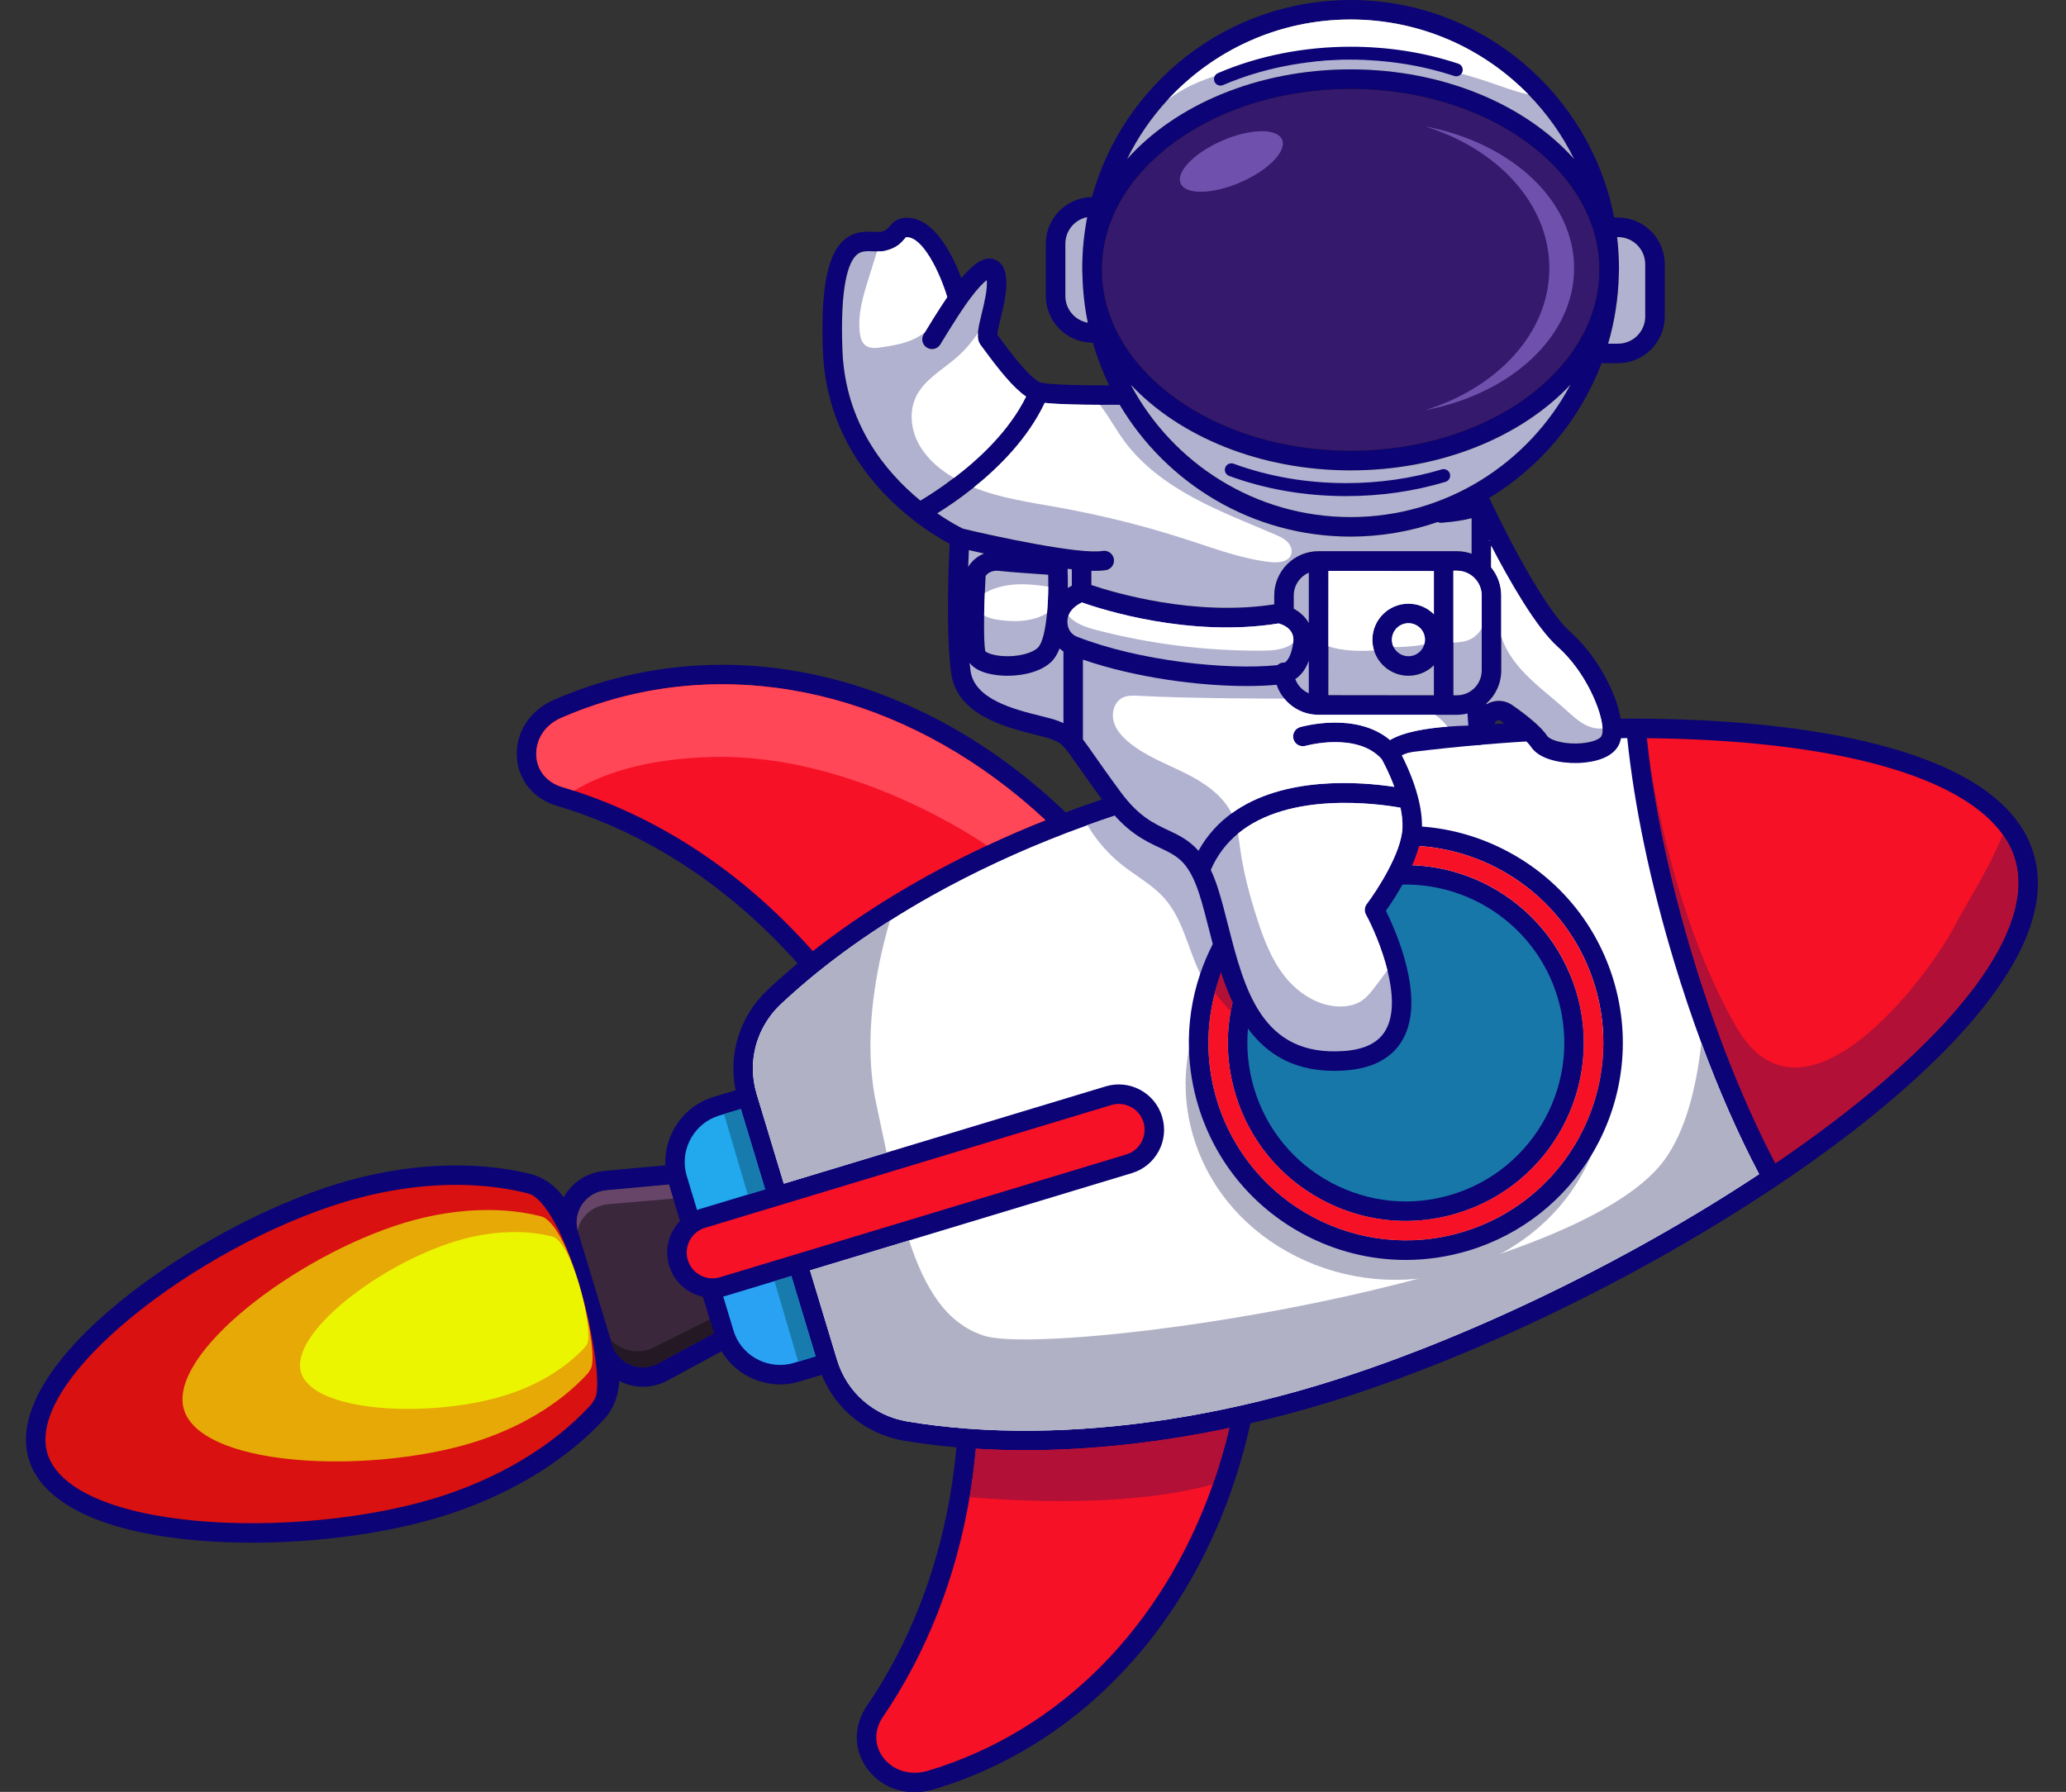 <?xml version="1.0" encoding="UTF-8"?><svg xmlns="http://www.w3.org/2000/svg" xmlns:xlink="http://www.w3.org/1999/xlink" height="165.7" preserveAspectRatio="xMidYMid meet" version="1.0" viewBox="-2.4 0.0 191.0 165.7" width="191.0" zoomAndPan="magnify"><rect x="-2.4" y="0.0" width="191.0" height="165.7" fill="#333333" stroke="none"/><g><g><path d="M185.597,78.906c-2.996-9.907-21.65-12.004-32.506-12.374 c-16.274-0.556-35.553,1.872-50.306,6.331c-2.269,0.688-4.495,1.442-6.671,2.263 C83.72,63.212,67.677,58.729,53.092,63.14c-1.457,0.439-2.906,0.974-4.309,1.584 c-2.203,0.965-3.537,3.041-3.398,5.291c0.132,2.139,1.55,3.864,3.699,4.501 c8.299,2.464,15.973,7.5,22.256,14.573c-0.962,0.799-1.884,1.611-2.764,2.437 c-2.572,2.416-3.666,5.907-2.966,9.291l-2.049,0.619c-2.773,0.838-4.582,3.501-4.45,6.322 l-5.652,0.52c-1.439,0.132-2.728,0.895-3.534,2.091c-0.078,0.114-0.144,0.234-0.21,0.355 c-0.781-1.088-1.872-1.872-3.104-2.172c-5.273-1.289-11.55-0.977-17.677,0.874 C15.82,113.392-2.401,126.132,0.262,134.936c1.22,4.038,6.656,6.698,15.306,7.488 c1.716,0.156,3.504,0.234,5.318,0.234c6.007,0,12.311-0.838,17.377-2.371 c6.13-1.854,11.526-5.072,15.201-9.065c0.859-0.935,1.334-2.19,1.379-3.525 c0.123,0.063,0.243,0.123,0.373,0.177c0.589,0.243,1.208,0.364,1.827,0.364 c0.784,0,1.566-0.195,2.278-0.58l4.985-2.698c1.139,1.905,3.227,3.062,5.418,3.062 c0.595,0,1.199-0.087,1.794-0.267l2.052-0.619c1.289,3.2,4.129,5.502,7.608,6.091 c1.568,0.261,3.191,0.463,4.841,0.607c-0.793,8.867-3.642,17.118-8.275,23.909 c-1.256,1.842-1.244,4.068,0.03,5.814c1.028,1.403,2.638,2.178,4.378,2.178 c0.574,0,1.163-0.084,1.749-0.258l0.12-0.036c14.591-4.411,25.463-17.034,29.18-33.825 c2.266-0.52,4.549-1.124,6.803-1.806c14.754-4.459,32.145-13.119,45.39-22.596 C174.224,100.892,188.59,88.809,185.597,78.906z" fill="#0C0376"/></g><g><path d="M52.617,129.296c-0.132,0.258-0.288,0.499-0.481,0.706 c-3.459,3.759-8.57,6.8-14.393,8.561c-6.391,1.932-14.826,2.722-22.013,2.067 c-7.755-0.712-12.764-2.975-13.744-6.217c-2.094-6.929,13.957-19.177,27.47-23.263 c3.474-1.049,6.989-1.581,10.312-1.581c2.251,0,4.411,0.243,6.412,0.733 c0.279,0.066,0.565,0.149,0.805,0.325C50.619,113.286,53.615,127.325,52.617,129.296z" fill="#D91111"/></g><g><path d="M53.612,64.864c-1.388,0.421-2.77,0.928-4.108,1.511 c-1.821,0.796-2.392,2.344-2.32,3.528c0.087,1.385,0.989,2.464,2.413,2.885 c8.648,2.566,16.628,7.806,23.146,15.168c6.013-4.73,13.374-8.867,21.514-12.112 C82.428,64.822,67.329,60.718,53.612,64.864z" fill="#0C0376"/></g><g><path d="M103.311,103.782c-0.183-0.613-0.595-1.115-1.157-1.415 c-0.355-0.189-0.736-0.285-1.127-0.285c-0.231,0-0.466,0.036-0.691,0.105l-30.619,9.255 l-6.935,2.097c-0.613,0.186-1.115,0.598-1.415,1.16c-0.189,0.352-0.282,0.736-0.282,1.124 c0,0.231,0.033,0.466,0.102,0.694c0.382,1.259,1.716,1.974,2.975,1.593l6.938-2.097l30.616-9.255 c0.61-0.186,1.115-0.595,1.415-1.157C103.431,105.038,103.494,104.392,103.311,103.782z" fill="#0C0376"/></g><g><path d="M66.091,102.553l-2.007,0.607c-2.215,0.67-3.57,2.963-3.089,5.222 c0.027,0.117,0.06,0.24,0.096,0.364l0.95,3.146c0.075-0.027,0.144-0.054,0.219-0.078l6.076-1.836 L66.091,102.553z" fill="#0C0376"/></g><g><path d="M62.584,119.915c-0.376-0.081-0.742-0.21-1.091-0.397 c-0.986-0.529-1.71-1.409-2.031-2.482c-0.325-1.07-0.213-2.203,0.316-3.191 c0.186-0.349,0.421-0.661,0.688-0.937l-1.019-3.371l-5.823,0.535 c-0.898,0.084-1.701,0.559-2.206,1.307c-0.502,0.745-0.643,1.671-0.382,2.533l0.057,0.183 l0.424,1.4l2.184,7.227v0.003l0.424,1.397c0,0.003,0,0.003,0,0.003l0.054,0.186 c0.261,0.862,0.889,1.553,1.722,1.896c0.835,0.343,1.767,0.294,2.56-0.135l5.141-2.782 L62.584,119.915z" fill="#0C0376"/></g><g><path d="M70.76,117.998l-6.076,1.839c-0.075,0.021-0.147,0.039-0.222,0.057 l0.949,3.146c0.036,0.12,0.078,0.24,0.123,0.355c0.847,2.148,3.248,3.305,5.463,2.635 l2.007-0.607L70.76,117.998z" fill="#0C0376"/></g><g><path d="M92.361,134.107c-1.544,0-3.059-0.048-4.543-0.138 c-0.82,9.183-3.777,17.737-8.588,24.789c-0.823,1.211-0.826,2.608-0.003,3.735 c0.91,1.244,2.542,1.74,4.153,1.259l0.117-0.036c13.72-4.15,24.017-15.934,27.755-31.664 C104.813,133.41,98.395,134.107,92.361,134.107z" fill="#0C0376"/></g><g><path d="M152.376,88.948c-2.196-7.269-3.69-14.399-4.339-20.691 c-14.928,0.039-31.634,2.374-44.732,6.334c-2.395,0.724-4.745,1.529-7.037,2.404 c-0.015,0.009-0.033,0.015-0.054,0.021c-4.393,1.68-8.567,3.627-12.428,5.784 c-3.861,2.16-7.413,4.537-10.562,7.076c-0.003,0-0.003,0-0.003,0c-1.196,0.968-2.335,1.953-3.413,2.966 c-1.692,1.59-2.605,3.744-2.605,5.965c0,0.784,0.114,1.581,0.352,2.362l2.506,8.287l29.753-8.993 c1.07-0.325,2.206-0.213,3.191,0.316c0.986,0.529,1.707,1.409,2.031,2.482 c0.325,1.07,0.213,2.206-0.315,3.191c-0.529,0.986-1.409,1.707-2.482,2.031l-29.753,8.996 l2.506,8.287c0.901,2.981,3.386,5.159,6.487,5.682c1.797,0.3,3.678,0.526,5.586,0.664 c7.767,0.58,16.475-0.156,25.183-2.124c2.404-0.538,4.838-1.178,7.233-1.902 c13.095-3.96,28.299-11.271,40.748-19.51C157.28,102.98,154.573,96.216,152.376,88.948z" fill="#0C0376"/></g><g><path d="M183.869,79.426c-1.947-6.448-13.188-10.493-30.838-11.094 c-1.049-0.036-2.109-0.057-3.182-0.069c0.649,6.133,2.109,13.077,4.252,20.165 c2.142,7.085,4.775,13.678,7.632,19.137c0.886-0.601,1.758-1.208,2.608-1.818 C178.704,95.468,185.819,85.877,183.869,79.426z" fill="#0C0376"/></g><g><path d="M111.253,132.051c-0.427,1.791-0.938,3.534-1.529,5.216 c-4.6,13.101-14.068,22.77-26.226,26.448l-0.117,0.036c-1.611,0.481-3.242-0.015-4.153-1.259 c-0.823-1.127-0.82-2.524,0.003-3.735c4.017-5.889,6.743-12.827,8.008-20.306 c0.249-1.475,0.445-2.969,0.58-4.483c1.484,0.09,2.999,0.138,4.543,0.138 C98.395,134.107,104.813,133.41,111.253,132.051z" fill="#F71126"/></g><g><path d="M160.228,108.575c-12.449,8.239-27.653,15.55-40.748,19.51 c-2.395,0.724-4.829,1.364-7.233,1.902c-8.708,1.968-17.416,2.704-25.183,2.124 c-1.908-0.138-3.789-0.364-5.586-0.664c-3.101-0.523-5.586-2.701-6.487-5.682l-2.506-8.287 l9.159-2.77l20.595-6.226c1.073-0.325,1.953-1.046,2.482-2.031 c0.529-0.986,0.64-2.121,0.315-3.191c-0.325-1.073-1.046-1.953-2.031-2.482 c-0.986-0.529-2.121-0.64-3.191-0.316l-20.246,6.118l-9.507,2.876l-2.506-8.287 c-0.237-0.781-0.352-1.578-0.352-2.362c0-2.221,0.913-4.375,2.605-5.965 c1.079-1.013,2.218-1.998,3.413-2.966c0,0,0,0,0.003,0c2.055-1.656,4.282-3.245,6.653-4.745 c1.262-0.802,2.566-1.581,3.909-2.332c3.861-2.157,8.035-4.105,12.428-5.784 c0.021-0.006,0.039-0.012,0.054-0.021c0.619-0.234,1.238-0.466,1.866-0.691 c1.695-0.61,3.422-1.184,5.171-1.713c6.247-1.89,13.317-3.41,20.625-4.483 c8.008-1.181,16.301-1.83,24.107-1.851c0.649,6.292,2.142,13.422,4.339,20.691 c0.778,2.572,1.62,5.078,2.512,7.491C156.517,100.853,158.322,104.957,160.228,108.575z" fill="#FFF"/></g><g><path d="M70.76,117.998l-6.076,1.839c-0.075,0.021-0.147,0.039-0.222,0.057 l0.949,3.146c0.036,0.12,0.078,0.24,0.123,0.355c0.847,2.148,3.248,3.305,5.463,2.635 l2.007-0.607L70.76,117.998z" fill="#2AA2F3"/></g><g><path d="M103.311,103.782c-0.183-0.613-0.595-1.115-1.157-1.415 c-0.355-0.189-0.736-0.285-1.127-0.285c-0.231,0-0.466,0.036-0.691,0.105l-30.619,9.255 l-6.935,2.097c-0.613,0.186-1.115,0.598-1.415,1.16c-0.189,0.352-0.282,0.736-0.282,1.124 c0,0.231,0.033,0.466,0.102,0.694c0.382,1.259,1.716,1.974,2.975,1.593l6.938-2.097l30.616-9.255 c0.61-0.186,1.115-0.595,1.415-1.157C103.431,105.038,103.494,104.392,103.311,103.782z" fill="#F71126"/></g><g><path d="M66.091,102.553l-2.007,0.607c-2.215,0.67-3.57,2.963-3.089,5.222 c0.027,0.117,0.06,0.24,0.096,0.364l0.95,3.146c0.075-0.027,0.144-0.054,0.219-0.078l6.076-1.836 L66.091,102.553z" fill="#21A8ED"/></g><g><path d="M73.002 125.423L71.388 125.913 69.201 118.47 70.76 117.998z" fill="#187BAD"/></g><g><path d="M68.332 109.978L66.728 110.462 64.537 103.022 66.088 102.553z" fill="#187BAD"/></g><g><path d="M62.584,119.915c-0.376-0.081-0.742-0.21-1.091-0.397 c-0.986-0.529-1.71-1.409-2.031-2.482c-0.325-1.07-0.213-2.203,0.316-3.191 c0.186-0.349,0.421-0.661,0.688-0.937l-1.019-3.371l-5.823,0.535 c-0.898,0.084-1.701,0.559-2.206,1.307c-0.502,0.745-0.643,1.671-0.382,2.533l0.057,0.183 l0.424,1.4l2.184,7.227v0.003l0.424,1.397c0,0.003,0,0.003,0,0.003l0.054,0.186 c0.261,0.862,0.889,1.553,1.722,1.896c0.835,0.343,1.767,0.294,2.56-0.135l5.141-2.782 L62.584,119.915z" fill="#3A273B"/></g><g><path d="M59.447,109.536l0.394,1.304l-5.97,0.508 c-0.968,0.084-1.83,0.559-2.374,1.307c-0.252,0.346-0.418,0.727-0.493,1.127 c-0.213-0.823-0.063-1.695,0.415-2.404c0.505-0.748,1.307-1.223,2.206-1.307L59.447,109.536z" fill="#674569"/></g><g><path d="M63.603,123.289l-5.141,2.782c-0.793,0.43-1.725,0.478-2.56,0.135 c-0.832-0.343-1.46-1.034-1.722-1.896l-0.054-0.186c0,0,0,0,0-0.003l-0.069-0.228 c0.328,0.364,0.751,0.652,1.238,0.838c0.901,0.343,1.905,0.294,2.761-0.135l5.159-2.587 L63.603,123.289z" fill="#231824"/></g><g><path d="M94.257,75.844c-1.848,0.736-3.657,1.52-5.418,2.347 c-5.998,2.809-11.451,6.112-16.097,9.766c-6.244-7.055-13.834-12.16-22.067-14.832 c-0.358-0.117-0.718-0.228-1.079-0.337c-1.424-0.421-2.326-1.499-2.413-2.885 c-0.072-1.184,0.499-2.731,2.32-3.528c1.337-0.583,2.719-1.091,4.108-1.511 C67.329,60.718,82.428,64.822,94.257,75.844z" fill="#F71126"/></g><g><path d="M164.341,105.747c-0.85,0.61-1.722,1.217-2.608,1.818 c-2.858-5.46-5.49-12.052-7.632-19.137c-1.944-6.427-3.323-12.737-4.047-18.431 c-0.015-0.105-0.021-0.162-0.021-0.162c-0.069-0.529-0.129-1.055-0.183-1.572 c1.073,0.012,2.133,0.033,3.182,0.069c15.517,0.529,26.079,3.717,29.729,8.861 c0.502,0.709,0.874,1.451,1.109,2.233C185.819,85.877,178.704,95.468,164.341,105.747z" fill="#F71126"/></g><g><path d="M127.257,76.555c-0.087,2.334-2.413,5.874-3.301,7.041 c-0.215,0.282-0.245,0.665-0.075,0.977c1.064,1.957,3.472,7.68,1.859,10.622 c-0.661,1.206-1.943,1.859-3.918,1.997c-7.588,0.528-9.167-5.674-10.697-11.672 c-0.308-1.206-0.599-2.345-0.935-3.395c-0.202-0.631-0.418-1.182-0.654-1.677 c3.352-7.785,14.9-6.227,17.538-5.758C127.204,75.317,127.279,75.952,127.257,76.555z"/></g><g><path d="M52.233,126.551c-0.098,0.192-0.214,0.371-0.357,0.525 c-2.57,2.793-6.368,5.053-10.696,6.362c-4.749,1.436-11.017,2.023-16.358,1.536 c-5.763-0.529-9.485-2.211-10.213-4.62c-1.556-5.149,10.372-14.25,20.413-17.287 c2.581-0.779,5.194-1.175,7.663-1.175c1.672,0,3.278,0.181,4.765,0.545 c0.208,0.049,0.42,0.111,0.598,0.241C50.748,114.654,52.975,125.086,52.233,126.551z" fill="#E6A906"/></g><g><path d="M51.897,124.243c-0.069,0.135-0.151,0.261-0.251,0.369 c-1.808,1.965-4.479,3.554-7.523,4.475c-3.341,1.01-7.749,1.423-11.506,1.081 c-4.054-0.372-6.672-1.555-7.184-3.25c-1.095-3.622,7.296-10.024,14.359-12.16 c1.816-0.548,3.653-0.826,5.39-0.826c1.176,0,2.306,0.127,3.352,0.383 c0.146,0.035,0.295,0.078,0.421,0.17C50.852,115.875,52.418,123.213,51.897,124.243z" fill="#ECF500"/></g><g><path d="M79.567,106.58l-9.507,2.876l-2.506-8.287 c-0.237-0.781-0.352-1.578-0.352-2.362c0-2.221,0.913-4.375,2.605-5.965 c1.079-1.013,2.218-1.998,3.413-2.966c0,0,0,0,0.003,0c2.055-1.656,4.282-3.245,6.653-4.745 c-1.346,4.597-2.533,10.995-1.265,16.95C78.942,103.635,79.255,105.137,79.567,106.58z" fill="#B1B1C6"/></g><g><path d="M160.228,108.575c-12.449,8.239-27.653,15.55-40.748,19.51 c-2.395,0.724-4.829,1.364-7.233,1.902c-8.708,1.968-17.416,2.704-25.183,2.124 c-1.908-0.138-3.789-0.364-5.586-0.664c-3.101-0.523-5.586-2.701-6.487-5.682l-2.506-8.287 l9.159-2.77c1.487,4.519,3.468,7.698,6.932,8.81c6.154,1.971,54.516-4.63,62.929-16.295 c1.86-2.581,2.897-6.4,3.383-10.784C156.517,100.853,158.322,104.957,160.228,108.575z" fill="#B1B1C6"/></g><g><path d="M164.341,105.747c-0.85,0.61-1.722,1.217-2.608,1.818 c-2.858-5.46-5.49-12.052-7.632-19.137c-1.944-6.427-3.323-12.737-4.047-18.431 c0.228,1.617,2.227,14.844,8.062,24.961c6.226,10.79,17.728-4.624,20.132-9.225 c1.169-2.233,3.083-5.09,4.513-8.54c0.502,0.709,0.874,1.451,1.109,2.233 C185.819,85.877,178.704,95.468,164.341,105.747z" fill="#B21036"/></g><g><path d="M123.993,87.412c-0.063,1.562,0.249,3.116,0.264,4.678 c0.018,1.562-0.322,3.233-1.439,4.327c-1.556,1.517-4.09,1.424-6.154,0.739 c-3.57-1.19-6.608-3.894-8.2-7.302c-1.061-2.269-1.541-4.874-3.191-6.758 c-1.106-1.268-2.635-2.073-3.951-3.122c-1.277-1.013-2.362-2.266-3.188-3.672 c1.695-0.61,3.422-1.184,5.171-1.713c6.247-1.89,13.317-3.41,20.625-4.483 c1.334,1.578,1.71,3.912,1.719,6.043c0.009,1.995-0.204,3.993-0.631,5.943 C124.63,83.861,124.062,85.603,123.993,87.412z" fill="#B1B1D0"/></g><g><path d="M132.256,117.571c-4.967,1.397-10.216,0.908-14.789-1.371 c-4.572-2.275-7.914-6.074-9.416-10.695c-1.502-4.618-0.98-9.506,1.47-13.76 c2.45-4.251,6.532-7.364,11.495-8.761c1.868-0.523,3.752-0.775,5.608-0.775 c8.336,0,16.063,5.04,18.596,12.841C148.32,104.585,142.505,114.687,132.256,117.571z" fill="#B1B1C6"/></g><g><path d="M111.253,132.051c-0.427,1.791-0.938,3.534-1.529,5.216 c-6.986,1.902-15.97,1.713-22.485,1.184c0.249-1.475,0.445-2.969,0.58-4.483 c1.484,0.09,2.999,0.138,4.543,0.138C98.395,134.107,104.813,133.41,111.253,132.051z" fill="#B21036"/></g><g><path d="M94.257,75.844c-1.848,0.736-3.657,1.52-5.418,2.347 c0,0-11.953-8.473-25.237-8.194c-6.406,0.135-10.454,1.623-12.927,3.128 c-0.358-0.117-0.718-0.228-1.079-0.337c-1.424-0.421-2.326-1.499-2.413-2.885 c-0.072-1.184,0.499-2.731,2.32-3.528c1.337-0.583,2.719-1.091,4.108-1.511 C67.329,60.718,82.428,64.822,94.257,75.844z" fill="#FF4758"/></g><g><path d="M143.317,91.685c-2.623-8.684-11.824-13.612-20.505-10.985 c-4.207,1.271-7.665,4.105-9.741,7.978c-2.076,3.873-2.518,8.323-1.247,12.53 c1.274,4.207,4.108,7.665,7.981,9.739c2.422,1.298,5.072,1.959,7.746,1.959 c1.599,0,3.206-0.237,4.781-0.712C141.015,109.567,145.943,100.369,143.317,91.685z" fill="#0C0376"/></g><g><path d="M131.811,110.468c-3.747,1.133-7.707,0.736-11.157-1.112 c-3.45-1.845-5.971-4.925-7.103-8.672c-1.133-3.744-0.739-7.707,1.109-11.157 c1.848-3.446,4.928-5.971,8.672-7.103c1.409-0.424,2.83-0.628,4.231-0.628 c6.289,0,12.118,4.086,14.029,10.412C143.93,99.939,139.543,108.13,131.811,110.468z" fill="#1777A8"/></g><g><path d="M146.77,90.643c-1.551-5.129-5.006-9.345-9.727-11.875 c-2.513-1.345-5.222-2.129-7.981-2.333c-0.598-0.045-1.201-0.062-1.803-0.052 c-0.537,0.009-1.075,0.039-1.612,0.093c-1.302,0.127-2.601,0.384-3.881,0.772 c-3.35,1.014-6.311,2.838-8.667,5.3c-0.759,0.792-1.454,1.649-2.078,2.568v0.001 c-0.408,0.595-0.785,1.215-1.13,1.859c-0.058,0.109-0.116,0.217-0.171,0.327 c-0.459,0.892-0.847,1.81-1.163,2.744c-0.77,2.274-1.121,4.649-1.04,7.031 c0.056,1.732,0.34,3.468,0.856,5.171c1.551,5.129,5.003,9.345,9.727,11.875 c2.953,1.584,6.184,2.387,9.443,2.387c1.951,0,3.913-0.285,5.833-0.866 c4.934-1.493,8.873-4.725,11.348-8.824C147.562,102.126,148.478,96.295,146.77,90.643z M132.854,113.917 c-9.637,2.915-19.841-2.555-22.756-12.19c-0.975-3.225-1.009-6.514-0.265-9.572 c0.029-0.113,0.056-0.224,0.087-0.337c0.12-0.458,0.259-0.909,0.416-1.355 c0.054-0.156,0.11-0.311,0.169-0.466c0.32-0.846,0.702-1.667,1.144-2.455 c0.584-1.046,1.27-2.035,2.051-2.95c2.191-2.573,5.121-4.567,8.589-5.616 c1.092-0.33,2.19-0.553,3.283-0.675c0.016-0.001,0.033-0.003,0.049-0.004 c0.434-0.048,0.869-0.078,1.302-0.094c0.214-0.007,0.427-0.012,0.64-0.012 c0.413,0,0.824,0.014,1.232,0.043c7.355,0.501,13.992,5.465,16.25,12.929 c0.626,2.071,0.865,4.168,0.757,6.213C145.413,104.849,140.417,111.632,132.854,113.917z" fill="#0C0376"/></g><g><path d="M145.045,91.162c-2.258-7.464-8.895-12.428-16.25-12.929 c-0.408-0.029-0.82-0.043-1.232-0.043c-0.213,0-0.426,0.004-0.64,0.012 c-0.433,0.016-0.867,0.046-1.302,0.094c-0.016,0.001-0.033,0.003-0.049,0.004 c-1.093,0.122-2.191,0.345-3.283,0.675c-3.468,1.048-6.398,3.043-8.589,5.616 c-0.781,0.915-1.467,1.904-2.051,2.95c-0.442,0.788-0.824,1.609-1.144,2.455 c-0.059,0.155-0.116,0.31-0.169,0.466c-0.156,0.446-0.295,0.898-0.416,1.355 c-0.03,0.113-0.058,0.224-0.087,0.337c-0.744,3.058-0.71,6.347,0.265,9.572 c2.915,9.636,13.119,15.106,22.756,12.19c7.562-2.285,12.558-9.068,12.948-16.542 C145.909,95.33,145.671,93.233,145.045,91.162z M132.332,112.192c-1.576,0.475-3.183,0.712-4.782,0.712 c-2.673,0-5.323-0.662-7.746-1.959c-3.872-2.074-6.706-5.532-7.981-9.739 c-0.73-2.42-0.895-4.919-0.507-7.344c0.019-0.122,0.039-0.243,0.062-0.363 c0.049-0.277,0.107-0.552,0.174-0.825v-0.001c0.001-0.009,0.003-0.017,0.006-0.025 c0.209-0.88,0.494-1.748,0.852-2.592c0.198-0.466,0.418-0.927,0.66-1.379 c0.391-0.73,0.831-1.422,1.318-2.075c0.213-0.287,0.434-0.566,0.668-0.838 c2.023-2.382,4.691-4.137,7.756-5.064c0.85-0.258,1.706-0.443,2.559-0.558 c0.258-0.036,0.514-0.064,0.77-0.085c0.676-0.061,1.351-0.077,2.019-0.052 c6.369,0.232,12.224,4.184,14.677,10.311c0.18,0.445,0.339,0.902,0.481,1.37 C145.943,100.368,141.015,109.567,132.332,112.192z" fill="#F71126"/></g><g><path d="M125.649,77.951c-0.045,0.616-0.111,1.232-0.201,1.842 c-0.853,0.114-1.707,0.3-2.557,0.556c-4.207,1.271-7.665,4.105-9.741,7.978 c-0.883,1.647-1.469,3.398-1.755,5.189c-0.538-0.529-1.034-1.103-1.481-1.71 c1.481-6.079,6.049-11.244,12.455-13.182C123.458,78.294,124.555,78.071,125.649,77.951z" fill="#B21036"/></g><g><g><path d="M118.598,61.102v3.009c-0.577-0.246-1.033-0.722-1.25-1.317 C117.904,62.428,118.317,61.868,118.598,61.102z"/></g><g><circle cx="127.809" cy="59.156" r="1.529"/></g><g><path d="M95.485,66.687c-0.415-0.166-0.977-0.306-1.689-0.484 c-2.426-0.605-6.093-1.52-6.47-4.152c-0.034-0.238-0.064-0.492-0.091-0.758 c0.277,0.371,0.776,0.742,1.672,0.977c0.552,0.145,1.187,0.22,1.84,0.22 c1.554,0,3.216-0.427,4.123-1.368c0.277-0.287,0.502-0.687,0.686-1.158 c0.119,0.107,0.24,0.202,0.358,0.282v6.625C95.779,66.809,95.64,66.748,95.485,66.687z"/></g><g><path d="M126.107,68.437c-3.115-2.648-8.085-1.263-8.31-1.198 c-0.478,0.138-0.753,0.636-0.617,1.114c0.137,0.478,0.635,0.755,1.114,0.619 c0.048-0.014,4.76-1.316,7.038,1.223c0.158,0.284,0.702,1.294,1.172,2.567 c-3.874-0.586-14.076-1.349-18.108,5.911c-0.878-0.997-1.855-1.46-2.809-1.908 c-1.339-0.629-2.723-1.28-4.365-3.501c-1.141-1.544-1.925-2.664-2.498-3.483 c-0.426-0.609-0.737-1.052-1.009-1.407V60.997c4.858,1.677,10.74,2.444,15.166,2.444 c0.999,0,1.919-0.041,2.741-0.117c0.55,1.621,2.079,2.775,3.873,2.775h0.916h9.736h2.144 c0.337,0,0.663-0.045,0.977-0.123l0.08,1.122C131.348,67.144,127.839,67.382,126.107,68.437z"/></g><g><path d="M97.145,58.869c-0.004-0.002-0.008-0.002-0.012-0.003 c-0.006-0.002-0.01-0.005-0.016-0.007c-0.009-0.003-0.908-0.337-0.835-1.505 c0.056-0.903,0.897-1.43,1.334-1.644c1.782,0.631,9.935,3.271,18.19,1.94 c0.032,0.009,0.068,0.02,0.106,0.032c0.058,0.028,0.118,0.05,0.182,0.066 c0.506,0.203,1.211,0.674,1.059,1.702c-0.159,1.079-0.451,1.579-0.769,1.821 c-0.04-0.003-0.079-0.008-0.12-0.006c-0.221,0.011-0.416,0.103-0.566,0.242 c-0.023,0.002-0.046,0.005-0.069,0.007C111.034,61.981,102.863,61.118,97.145,58.869z"/></g><g><path d="M147.189,20.118h-0.367C144.622,8.674,134.539,0,122.463,0 c-11.401,0-21.024,7.733-23.916,18.227c-2.354,0.032-4.259,1.952-4.259,4.312v4.835 c0,2.379,1.937,4.315,4.318,4.315h0.026c0.395,1.365,0.899,2.685,1.511,3.943 c-2.399,0.009-5.426-0.046-6.298-0.248c-0.436-0.101-1.444-0.887-3.773-4.063 c-0.107-0.146-0.198-0.27-0.27-0.365c0.011-0.305,0.183-1.018,0.313-1.552 c0.319-1.32,0.68-2.817,0.459-4.002c-0.202-1.077-0.822-1.375-1.173-1.457 c-0.829-0.194-1.728,0.346-2.925,1.776c-0.816-2.166-2.504-5.586-5.033-5.586 c-0.003,0-0.006,0-0.009,0c-0.925,0.003-1.344,0.502-1.594,0.8 c-0.195,0.233-0.325,0.387-0.815,0.5c-0.114,0.026-0.369,0.014-0.594,0.003 c-0.778-0.038-1.955-0.095-2.956,0.897c-1.435,1.42-2.005,4.637-1.796,10.123 c0.298,7.768,4.718,12.79,8.372,15.634c1.425,1.111,2.659,1.828,3.338,2.189 c-0.095,2.001-0.35,8.5,0.152,12.024c0.549,3.833,5.1,4.968,7.819,5.646 c0.619,0.155,1.155,0.288,1.457,0.409c0.693,0.276,0.913,0.428,1.301,0.897 c0.278,0.339,0.617,0.823,1.131,1.557c0.578,0.826,1.37,1.958,2.525,3.521 c1.912,2.587,3.651,3.404,5.048,4.061c1.225,0.576,2.113,0.993,2.906,2.465 c0.007,0.015,0.014,0.03,0.022,0.044c0.263,0.494,0.499,1.072,0.722,1.769 c0.32,0.999,0.604,2.112,0.905,3.29c1.415,5.545,3.333,13.061,11.563,13.06 c0.325,0,0.661-0.012,1.006-0.036c2.6-0.181,4.407-1.167,5.373-2.928 c2.083-3.799-0.685-10.007-1.592-11.837c0.893-1.261,3.226-4.81,3.331-7.602 c0.097-2.593-1.217-5.503-1.866-6.772c1.046-0.539,3.99-0.96,7.01-0.96 c0.038,0,0.075-0,0.115,0c0.003,0,0.005-0.001,0.008-0.001 c0.019-0,0.038-0.001,0.057-0.002c0.007-0.001,0.014-0.003,0.021-0.004 c0.047-0.005,0.093-0.012,0.138-0.024c0.009-0.002,0.018-0.003,0.026-0.006 c0.05-0.015,0.098-0.034,0.145-0.057c0.014-0.007,0.028-0.015,0.041-0.023 c0.033-0.018,0.064-0.038,0.094-0.06c0.014-0.01,0.028-0.02,0.041-0.031 c0.034-0.028,0.065-0.058,0.095-0.09c0.005-0.006,0.012-0.011,0.017-0.017 c0.033-0.038,0.061-0.08,0.088-0.123c0.009-0.016,0.017-0.032,0.026-0.048 c0.009-0.018,0.02-0.034,0.028-0.052l0.664-1.509c0.063-0.144,0.182-0.196,0.247-0.215 c0.065-0.018,0.192-0.035,0.321,0.055c1.398,0.972,2.409,1.842,2.772,2.386 c0.759,1.14,2.683,1.518,4.243,1.49c0.866-0.015,2.967-0.193,3.784-1.518 c1.266-2.062-1.013-7.588-4.355-10.56c-2.87-2.551-7.135-11.579-7.436-12.221 c-0.003-0.007-0.007-0.014-0.01-0.021c-0.002-0.004-0.006-0.013-0.007-0.015 c-0.005-0.011-0.013-0.021-0.018-0.032c-0.019-0.036-0.037-0.072-0.061-0.105 c-0.007-0.011-0.013-0.024-0.02-0.035c4.722-2.857,8.417-7.245,10.399-12.469h1.523 c2.379,0,4.316-1.936,4.316-4.316V24.434C151.505,22.054,149.569,20.118,147.189,20.118z" fill="#0C0376"/></g><g><path d="M99.459,24.894c0.046-9.201,10.347-16.677,23.005-16.677 c12.658,0,22.959,7.476,23.005,16.677c-0.001,0.151-0.008,0.3-0.011,0.45 c-0.286,9.05-10.487,16.349-22.994,16.349s-22.707-7.299-22.993-16.349 C99.467,25.194,99.459,25.045,99.459,24.894z"/></g><g><path d="M122.463,1.803c9.066,0,16.921,5.273,20.668,12.911 c-4.449-4.998-12.051-8.299-20.668-8.299c-8.617,0-16.219,3.302-20.668,8.3 C105.542,7.075,113.397,1.803,122.463,1.803z"/></g><g><path d="M96.09,27.374v-4.835c0-1.216,0.87-2.233,2.022-2.463 c-0.298,1.533-0.458,3.115-0.458,4.734c0,0.028,0.002,0.055,0.002,0.083 c-0,0.021-0.002,0.041-0.002,0.062c0,0.145,0.01,0.287,0.015,0.431 c0.035,1.523,0.201,3.014,0.5,4.459C96.989,29.637,96.09,28.61,96.09,27.374z"/></g><g><path d="M75.48,32.39c-0.229-5.992,0.56-8.078,1.262-8.773 c0.409-0.405,0.878-0.413,1.601-0.378c0.358,0.018,0.729,0.036,1.087-0.047 c1.078-0.249,1.524-0.78,1.791-1.098c0.049-0.058,0.116-0.138,0.123-0.148 c0-0,0.025-0.013,0.098-0.008c1.444,0,2.993,3.111,3.73,5.533 c-0.997,1.467-2.131,3.359-2.183,3.445c-0.256,0.427-0.117,0.981,0.31,1.237 c0.427,0.256,0.981,0.117,1.236-0.31c0.014-0.022,1.351-2.253,2.364-3.702 c0.131-0.191,0.257-0.365,0.372-0.52c0.763-1.017,1.265-1.498,1.553-1.722 c0.085,0.816-0.217,2.066-0.462,3.083c-0.354,1.463-0.567,2.347-0.075,2.963 c0.066,0.082,0.18,0.238,0.33,0.443c1.302,1.775,2.645,3.47,3.844,4.286 c-2.464,5.02-8.058,8.61-9.772,9.622C79.438,43.63,75.738,39.139,75.48,32.39z"/></g><g><path d="M84.244,47.467c2.368-1.468,7.54-5.113,9.942-10.213 c1.397,0.151,3.779,0.181,5.432,0.181c0.645,0,1.175-0.004,1.495-0.008 c4.326,7.292,12.274,12.193,21.35,12.193c2.813,0,5.516-0.477,8.039-1.344 c0.124,0.049,0.259,0.074,0.4,0.063c1.225-0.096,2.109-0.255,2.747-0.422v3.29 c-0.425-0.15-0.88-0.236-1.356-0.236h-12.796c-2.258,0-4.095,1.84-4.095,4.102v0.812 c-7.349,1.148-14.816-1.082-16.909-1.784v-1.318c0.125,0.004,0.246,0.006,0.362,0.006 c0.377,0,0.707-0.021,0.977-0.066c0.491-0.082,0.823-0.546,0.741-1.037 c-0.082-0.491-0.548-0.824-1.037-0.741c-2.115,0.353-9.944-1.343-12.91-2.056 C86.379,48.77,85.456,48.304,84.244,47.467z"/></g><g><path d="M87.168,50.869c0.393,0.091,0.87,0.199,1.408,0.318 c-0.73,0.287-1.214,0.809-1.466,1.244C87.129,51.826,87.15,51.293,87.168,50.869z"/></g><g><path d="M88.717,53.264c0.148-0.205,0.506-0.554,1.223-0.477 c1.175,0.127,3.375,0.28,4.567,0.359c0.059,2.511-0.174,5.935-0.935,6.723 c-0.529,0.548-1.888,0.886-3.232,0.803c-0.989-0.061-1.528-0.319-1.649-0.443 C88.484,59.309,88.592,55.581,88.717,53.264z"/></g><g><path d="M96.293,52.595c0.134,0.017,0.266,0.032,0.397,0.047v1.516 c-0.114,0.06-0.239,0.133-0.369,0.215C96.328,53.639,96.311,53.012,96.293,52.595z"/></g><g><path d="M118.598,57.62c-0.339-0.607-0.86-1.043-1.393-1.334v-1.213 c0-0.948,0.575-1.763,1.393-2.115V57.62z"/></g><g><path d="M120.401,64.283l0.013-11.491l9.749,0.013v3.995 c-0.603-0.602-1.435-0.975-2.353-0.975c-1.837,0-3.332,1.495-3.332,3.332 c0,1.837,1.494,3.332,3.332,3.332c0.918,0,1.75-0.373,2.353-0.975v2.77 c0,0.007-0.006,0.013-0.013,0.013L120.401,64.283z"/></g><g><path d="M131.963,52.773h0.33c1.264,0,2.292,1.031,2.292,2.299v6.931 c0,1.264-1.028,2.292-2.292,2.292h-0.329c0-0.004,0.001-0.009,0.001-0.013V52.805 C131.965,52.794,131.964,52.784,131.963,52.773z"/></g><g><path d="M141.621,59.829c3.039,2.701,4.6,7.319,4.017,8.267 c-0.188,0.304-1.05,0.639-2.28,0.661c-1.45,0.028-2.508-0.383-2.712-0.688 c-0.506-0.757-1.597-1.722-3.242-2.865c-0.538-0.375-1.209-0.488-1.839-0.31 c-0.196,0.055-0.379,0.139-0.548,0.242l-0.006-0.078c0.842-0.751,1.377-1.84,1.377-3.054v-6.931 c0-0.99-0.352-1.899-0.937-2.608V50.458C137.089,53.611,139.594,58.027,141.621,59.829z"/></g><g><path d="M122.463,47.817c-8.804,0-16.464-4.972-20.331-12.254 c4.49,4.792,11.927,7.934,20.331,7.934c8.404,0,15.841-3.142,20.331-7.934 C138.927,42.844,131.267,47.817,122.463,47.817z"/></g><g><path d="M149.702,29.268c0,1.385-1.127,2.513-2.513,2.513h-0.92 c0.597-2.036,0.938-4.179,0.989-6.394c0.004-0.144,0.015-0.286,0.015-0.431 c0-0.021-0.002-0.041-0.002-0.062c0-0.028,0.002-0.055,0.002-0.083 c0-0.978-0.063-1.94-0.174-2.889h0.089c1.386,0,2.513,1.127,2.513,2.513V29.268z"/></g><g><path d="M99.459,24.894c0.046-9.201,10.347-16.677,23.005-16.677 c12.658,0,22.959,7.476,23.005,16.677c-0.001,0.151-0.008,0.3-0.011,0.45 c-0.286,9.05-10.487,16.349-22.994,16.349s-22.707-7.299-22.993-16.349 C99.467,25.194,99.459,25.045,99.459,24.894z" fill="#35196D"/></g><g><g fill="#B1B1D0"><path d="M96.09,27.374v-4.835c0-1.216,0.87-2.233,2.022-2.463 c-0.298,1.533-0.458,3.115-0.458,4.734c0,0.028,0.002,0.055,0.002,0.083 c-0,0.021-0.002,0.041-0.002,0.062c0,0.145,0.01,0.287,0.015,0.431 c0.035,1.523,0.201,3.014,0.5,4.459C96.989,29.637,96.09,28.61,96.09,27.374z"/><path d="M143.13,14.714c-4.447-4.997-12.049-8.299-20.667-8.299 s-16.22,3.302-20.667,8.299c0.989-2.019,2.266-3.87,3.774-5.505 c4.207-4.552,10.222-7.407,16.893-7.407c6.436,0,12.262,2.659,16.439,6.935 C140.612,10.484,142.046,12.5,143.13,14.714z"/><path d="M149.702,29.268c0,1.385-1.127,2.513-2.513,2.513h-0.92 c0.597-2.036,0.938-4.179,0.989-6.394c0.004-0.144,0.015-0.286,0.015-0.431 c0-0.021-0.002-0.041-0.002-0.062c0-0.028,0.002-0.055,0.002-0.083 c0-0.978-0.063-1.94-0.174-2.889h0.089c1.386,0,2.513,1.127,2.513,2.513V29.268z"/><path d="M122.463,47.817c-8.804,0-16.464-4.972-20.331-12.254 c4.49,4.792,11.927,7.934,20.331,7.934c8.404,0,15.841-3.142,20.331-7.934 C138.927,42.844,131.267,47.817,122.463,47.817z"/><path d="M133.65,47.917v3.287c-0.427-0.147-0.88-0.234-1.358-0.234 h-12.794c-2.26,0-4.096,1.839-4.096,4.102v0.814c-7.35,1.148-14.817-1.082-16.908-1.785v-1.319 c0.123,0.006,0.243,0.006,0.361,0.006c0.379,0,0.706-0.021,0.977-0.066 c0.493-0.081,0.823-0.544,0.742-1.037c-0.084-0.49-0.55-0.823-1.04-0.739 c-2.112,0.352-9.943-1.343-12.909-2.058c-0.246-0.117-1.169-0.583-2.383-1.421 c0.853-0.526,2.064-1.334,3.38-2.389c2.347-1.884,5.024-4.555,6.562-7.824 c1.307,0.144,3.474,0.177,5.102,0.18h0.331c0.646,0,1.175-0.003,1.496-0.006 c4.324,7.29,12.275,12.193,21.349,12.193c2.812,0,5.517-0.478,8.038-1.346 c0.126,0.048,0.258,0.075,0.4,0.063C132.127,48.242,133.01,48.083,133.65,47.917z"/><path d="M92.461,36.673c-1.559,3.176-4.372,5.781-6.662,7.518 c-0.003,0.003-0.003,0-0.003,0c-1.328,1.013-2.479,1.731-3.107,2.103 c-3.251-2.665-6.95-7.157-7.208-13.903c-0.228-5.995,0.559-8.08,1.262-8.774 c0.409-0.406,0.877-0.412,1.602-0.379c0.111,0.006,0.222,0.012,0.334,0.012 c0.249,0.006,0.505-0.003,0.751-0.06c1.079-0.246,1.526-0.778,1.791-1.097 c0.051-0.06,0.117-0.138,0.123-0.147c0,0,0.024-0.012,0.099-0.009c1.442,0,2.993,3.11,3.729,5.532 c-0.838,1.232-1.77,2.761-2.076,3.272c-0.06,0.099-0.096,0.159-0.105,0.174 c-0.258,0.427-0.117,0.98,0.309,1.235c0.427,0.255,0.98,0.117,1.235-0.309 c0.015-0.021,1.352-2.254,2.365-3.702c0.132-0.192,0.258-0.364,0.373-0.52 c0.763-1.019,1.265-1.499,1.553-1.722c0.084,0.814-0.216,2.064-0.463,3.083 c-0.18,0.736-0.322,1.325-0.355,1.806c0,0.003,0,0.003,0,0.003c-0.036,0.475,0.036,0.847,0.279,1.154 c0.066,0.081,0.18,0.237,0.331,0.442C89.919,34.161,91.262,35.856,92.461,36.673z"/><path d="M87.168,50.869c0.393,0.091,0.87,0.199,1.408,0.318 c-0.73,0.287-1.214,0.809-1.466,1.244C87.129,51.826,87.15,51.293,87.168,50.869z"/><path d="M94.513,54.254c-0.006,0.811-0.045,1.659-0.117,2.449 c-0.138,1.463-0.4,2.725-0.823,3.167c-0.529,0.547-1.887,0.886-3.23,0.802 c-0.992-0.06-1.529-0.319-1.65-0.445c-0.114-0.502-0.135-1.833-0.111-3.317 c0.012-0.682,0.036-1.394,0.063-2.073c0.021-0.559,0.045-1.097,0.072-1.575 c0.147-0.204,0.508-0.553,1.223-0.475c1.175,0.126,3.374,0.279,4.567,0.358 C94.516,53.5,94.519,53.873,94.513,54.254z"/><path d="M96.293,52.595c0.134,0.017,0.266,0.032,0.397,0.047v1.516 c-0.114,0.06-0.239,0.133-0.369,0.215C96.328,53.639,96.311,53.012,96.293,52.595z"/><path d="M95.485,66.687c-0.415-0.166-0.977-0.306-1.689-0.484 c-2.426-0.605-6.093-1.52-6.47-4.152c-0.034-0.238-0.064-0.492-0.091-0.758 c0.277,0.371,0.776,0.742,1.672,0.977c0.552,0.145,1.187,0.22,1.84,0.22 c1.554,0,3.216-0.427,4.123-1.368c0.277-0.287,0.502-0.687,0.686-1.158 c0.119,0.107,0.24,0.202,0.358,0.282v6.625C95.779,66.809,95.64,66.748,95.485,66.687z"/><path d="M117.154,59.444c0,0.003,0,0.003,0,0.006 c-0.159,1.079-0.451,1.578-0.769,1.821c-0.039-0.003-0.078-0.009-0.12-0.006 c-0.219,0.009-0.415,0.102-0.565,0.24c-0.024,0.003-0.045,0.006-0.069,0.009 c-4.597,0.466-12.767-0.397-18.485-2.644c-0.003-0.003-0.009-0.003-0.012-0.003 c-0.006-0.003-0.009-0.006-0.015-0.009c-0.009-0.003-0.907-0.337-0.835-1.505 c0.009-0.147,0.042-0.285,0.09-0.415c0.231-0.652,0.88-1.052,1.244-1.229 c1.782,0.631,9.934,3.272,18.191,1.941c0.033,0.009,0.069,0.018,0.105,0.03 c0.057,0.03,0.12,0.051,0.183,0.066C116.601,57.95,117.304,58.416,117.154,59.444z"/><path d="M118.599,52.956v4.663c-0.34-0.607-0.862-1.043-1.394-1.334 v-1.214C117.205,54.125,117.779,53.308,118.599,52.956z"/><path d="M124.477,59.155c0,0.346,0.054,0.682,0.153,0.998 c0.424,1.352,1.689,2.335,3.179,2.335c0.919,0,1.749-0.373,2.353-0.974v2.77 c0,0.006-0.006,0.012-0.012,0.012l-9.748-0.012l0.006-4.522l0.006-6.971l9.748,0.015v3.993 c-0.604-0.601-1.433-0.974-2.353-0.974C125.973,55.826,124.477,57.319,124.477,59.155z"/><path d="M134.585,55.072v6.932c0,1.265-1.028,2.293-2.293,2.293h-0.328 V52.773h0.328C133.557,52.773,134.585,53.804,134.585,55.072z"/><path d="M129.338,59.155c0,0.144-0.021,0.285-0.06,0.418 c-0.177,0.64-0.769,1.112-1.469,1.112c-0.598,0-1.118-0.346-1.37-0.85 c-0.102-0.204-0.159-0.436-0.159-0.679c0-0.841,0.688-1.526,1.529-1.526 C128.653,57.629,129.338,58.314,129.338,59.155z"/><path d="M118.598,61.102v3.009c-0.577-0.246-1.033-0.722-1.25-1.317 C117.904,62.428,118.317,61.868,118.598,61.102z"/><path d="M145.639,68.097c-0.189,0.303-1.052,0.637-2.281,0.658 c-1.448,0.03-2.509-0.382-2.71-0.688c-0.508-0.757-1.599-1.722-3.242-2.864 c-0.538-0.376-1.211-0.49-1.842-0.309c-0.195,0.054-0.379,0.138-0.547,0.24l-0.006-0.078 c0.841-0.748,1.376-1.839,1.376-3.053v-6.932c0-0.989-0.352-1.899-0.934-2.608v-2.004 c1.638,3.152,4.141,7.569,6.169,9.369c2.539,2.257,4.044,5.85,4.135,7.527 C145.771,67.686,145.735,67.941,145.639,68.097z"/><path d="M117.181,68.353c0.138,0.478,0.634,0.754,1.115,0.619 c0.048-0.015,4.76-1.316,7.037,1.223c0.159,0.285,0.703,1.295,1.172,2.569 c-3.098-0.469-10.243-1.052-15.042,2.449c-1.202,0.874-2.257,2.007-3.065,3.462 c-0.877-0.998-1.857-1.46-2.81-1.908c-1.34-0.631-2.722-1.28-4.366-3.501 c-1.139-1.544-1.923-2.665-2.497-3.483c-0.427-0.61-0.736-1.055-1.01-1.409v-7.377 c4.859,1.677,10.742,2.443,15.165,2.443c1.001,0,1.92-0.039,2.743-0.117 c0.159,0.472,0.403,0.901,0.712,1.277c0.748,0.919,1.887,1.499,3.161,1.499h12.794 c0.34,0,0.664-0.045,0.977-0.123l0.081,1.121c-0.547,0.012-1.211,0.042-1.917,0.096 c-1.872,0.144-4.068,0.478-5.324,1.244c-3.116-2.647-8.086-1.262-8.311-1.199 C117.319,67.376,117.043,67.875,117.181,68.353z"/><path d="M123.954,83.596c-0.213,0.282-0.243,0.664-0.075,0.977 c0.553,1.013,1.463,3.035,1.989,5.159c0.493,1.977,0.649,4.044-0.129,5.463 c-0.661,1.208-1.941,1.86-3.918,1.998c-7.587,0.526-9.168-5.673-10.697-11.674 c-0.306-1.205-0.598-2.344-0.934-3.392c-0.204-0.634-0.421-1.184-0.655-1.68 c0.604-1.403,1.478-2.506,2.515-3.359v-0.003c4.715-3.897,12.861-2.779,15.024-2.395 c0.132,0.628,0.207,1.262,0.183,1.866C127.169,78.888,124.843,82.43,123.954,83.596z"/></g></g><g><ellipse cx="111.439" cy="14.933" fill="#6F51AD" rx="5.108" ry="2.103" transform="rotate(-23.415 111.44 14.933)"/></g><g><path d="M143.125,24.81c0,6.309-5.845,11.612-13.758,13.119 c6.724-2.1,11.469-7.181,11.469-13.119s-4.744-11.019-11.469-13.119 C137.279,13.198,143.125,18.501,143.125,24.81z" fill="#6F51AD"/></g><g><path d="M127.073,74.69c0.132,0.628,0.207,1.262,0.183,1.866 c-0.087,2.332-2.413,5.874-3.302,7.04c-0.213,0.282-0.243,0.664-0.075,0.977 c0.553,1.013,1.463,3.035,1.989,5.159c-0.364,0.484-0.727,0.968-1.088,1.445 c-0.397,0.526-0.805,1.061-1.361,1.409c-0.571,0.361-1.262,0.493-1.938,0.487 c-2.013-0.015-3.876-1.223-5.123-2.803c-1.247-1.583-1.965-3.513-2.578-5.43 c-0.64-2.001-1.187-4.038-1.49-6.115c-0.081-0.547-0.144-1.094-0.24-1.638v-0.003 C116.763,73.188,124.909,74.305,127.073,74.69z" fill="#FFF"/></g><g><path d="M125.333,70.195c0.159,0.285,0.703,1.295,1.172,2.569 c-3.098-0.469-10.243-1.052-15.042,2.449c-0.844-1.692-2.533-2.834-4.24-3.69 c-1.8-0.901-3.735-1.608-5.282-2.897c-0.628-0.523-1.199-1.169-1.397-1.959 c-0.198-0.79,0.075-1.743,0.793-2.127c0.472-0.252,1.037-0.228,1.568-0.195 c4.279,0.246,13.23,0.27,13.431,0.255c0.748,0.919,1.887,1.499,3.161,1.499h10.781 c0.439,0.309,0.82,0.679,1.154,1.094c-1.872,0.144-4.068,0.478-5.324,1.244 c-3.116-2.647-8.086-1.262-8.311-1.199c-0.478,0.138-0.754,0.637-0.616,1.115 c0.138,0.478,0.634,0.754,1.115,0.619C118.344,68.957,123.055,67.656,125.333,70.195z" fill="#FFF"/></g><g><path d="M94.513,54.254c-0.006,0.811-0.045,1.659-0.117,2.449 c-0.478,0.282-1.013,0.481-1.559,0.595c-0.98,0.204-1.992,0.162-2.981,0.012 c-0.442-0.069-0.898-0.162-1.274-0.4c0.012-0.682,0.036-1.394,0.063-2.073 c0.033-0.021,0.069-0.042,0.102-0.06c0.992-0.541,2.139-0.745,3.269-0.751 C92.854,54.023,93.687,54.122,94.513,54.254z" fill="#FFF"/></g><g><path d="M85.171,27.47c-0.838,1.232-1.77,2.761-2.076,3.272 c-0.388,0.294-0.811,0.538-1.259,0.724c-0.85,0.355-1.773,0.499-2.683,0.643 c-0.538,0.087-1.154,0.153-1.575-0.195c-0.322-0.267-0.436-0.709-0.487-1.124 c-0.216-1.71,0.303-3.416,0.814-5.06c0.258-0.826,0.517-1.653,0.772-2.479 c0.249,0.006,0.505-0.003,0.751-0.06c1.079-0.246,1.526-0.778,1.791-1.097 c0.051-0.06,0.117-0.138,0.123-0.147c0,0,0.024-0.012,0.099-0.009 C82.884,21.938,84.435,25.048,85.171,27.47z" fill="#FFF"/></g><g><path d="M85.799,44.191c-0.003,0.003-0.003,0-0.003,0 c-0.129-0.072-0.255-0.15-0.382-0.228c-1.22-0.769-2.32-1.791-2.966-3.08 c-0.646-1.289-0.79-2.873-0.174-4.177c0.742-1.565,2.377-2.458,3.69-3.588 c0.784-0.676,1.472-1.46,2.043-2.329c-0.036,0.475,0.036,0.847,0.279,1.154 c0.066,0.081,0.18,0.237,0.331,0.442c1.301,1.776,2.644,3.471,3.843,4.288 C90.901,39.849,88.089,42.455,85.799,44.191z" fill="#FFF"/></g><g><path d="M116.962,51.28c-0.246,0.688-1.172,0.778-1.899,0.7 c-2.587-0.285-5.054-1.208-7.527-2.013c-3.936-1.286-7.957-2.299-12.031-3.032 c-2.653-0.478-5.4-0.859-7.882-1.857c2.347-1.884,5.024-4.555,6.562-7.824 c1.307,0.144,3.474,0.177,5.102,0.18c0.075,0.099,0.15,0.198,0.222,0.297 c0.724,1.001,1.319,2.088,2.052,3.083c1.65,2.227,3.948,3.903,6.385,5.222 c2.437,1.319,5.036,2.311,7.578,3.413c0.394,0.171,0.796,0.352,1.097,0.658 C116.926,50.411,117.106,50.874,116.962,51.28z" fill="#FFF"/></g><g><path d="M130.891,43.406c-2.805,0.842-5.778,1.269-8.835,1.269 c-3.659,0-7.161-0.604-10.411-1.794c-0.311-0.114-0.657,0.046-0.771,0.358 c-0.114,0.312,0.046,0.657,0.358,0.771c3.382,1.239,7.024,1.867,10.824,1.867 c3.174,0,6.263-0.444,9.181-1.32c0.318-0.096,0.498-0.43,0.403-0.748 C131.544,43.491,131.209,43.311,130.891,43.406z" fill="#0C0376"/></g><g><path d="M138.903,8.738c-1.31-0.285-2.584-0.787-3.858-1.214 c-4.129-1.385-8.492-2.058-12.845-1.983c-1.698,0.03-3.392,0.171-5.084,0.325 c-2.296,0.204-4.603,0.43-6.821,1.064c-1.689,0.481-3.335,1.217-4.724,2.281 c4.207-4.552,10.222-7.407,16.893-7.407C128.9,1.803,134.726,4.462,138.903,8.738z" fill="#FFF"/></g><g><path d="M110.433,7.916c0.079,0,0.16-0.016,0.237-0.049 c3.562-1.533,7.64-2.344,11.793-2.344c3.336,0,6.558,0.506,9.576,1.503 c0.316,0.104,0.655-0.067,0.759-0.382c0.104-0.315-0.067-0.655-0.382-0.759 c-3.14-1.038-6.488-1.564-9.953-1.564c-4.315,0-8.557,0.844-12.268,2.442 c-0.305,0.131-0.445,0.485-0.314,0.789C109.979,7.78,110.201,7.916,110.433,7.916z" fill="#0C0376"/></g><g fill="#FFF"><path d="M117.154,59.444c-0.162,0.153-0.364,0.273-0.568,0.364 c-0.763,0.334-1.62,0.358-2.449,0.361c-5.126,0.021-10.255-0.628-15.216-1.92 c-0.934-0.243-1.959-0.598-2.548-1.31c0.231-0.652,0.88-1.052,1.244-1.229 c1.782,0.631,9.934,3.272,18.191,1.941c0.033,0.009,0.069,0.018,0.105,0.03 c0.057,0.03,0.12,0.051,0.183,0.066C116.601,57.95,117.304,58.416,117.154,59.444z"/><path d="M96.037,56.402c0-0.007,0.002-0.013,0.002-0.019 c-0.006-0.016-0.015-0.031-0.021-0.047L96.037,56.402z"/></g><path d="M118.599,52.956v4.663c-0.34-0.607-0.862-1.043-1.394-1.334v-1.214 C117.205,54.125,117.779,53.308,118.599,52.956z" fill="none"/><g><path d="M120.414,52.791l9.748,0.015v3.993 c-0.604-0.601-1.433-0.974-2.353-0.974c-1.836,0-3.332,1.493-3.332,3.329 c0,0.346,0.054,0.682,0.153,0.998c-1.067,0.069-2.13,0.054-3.188-0.126 c-0.349-0.06-0.7-0.141-1.034-0.264L120.414,52.791z" fill="#FFF"/></g><g><path d="M134.585,55.072v3.032c-0.24,0.409-0.559,0.751-0.983,0.977 c-0.499,0.264-1.067,0.322-1.638,0.346v-6.653h0.328C133.557,52.773,134.585,53.804,134.585,55.072z" fill="#FFF"/></g><g fill="#FFF"><path d="M135.24,49.997c0.023,0.009,0.046,0.019,0.069,0.028 c0.011-0.019,0.02-0.038,0.032-0.057L135.24,49.997z"/><path d="M145.756,67.355c-0.592,0.075-1.211-0.108-1.737-0.403 c-0.637-0.358-1.166-0.874-1.71-1.361c-1.217-1.097-2.539-2.076-3.681-3.251 c-0.968-0.995-1.815-2.157-2.242-3.468v-3.801c0-0.989-0.352-1.899-0.934-2.608v-2.004 c1.638,3.152,4.141,7.569,6.169,9.369C144.161,62.085,145.666,65.679,145.756,67.355z"/></g><g><path d="M127.809,57.629c-0.841,0-1.529,0.685-1.529,1.526 c0,0.243,0.057,0.475,0.159,0.679c0.802,0.012,1.611-0.042,2.404-0.162 c0.144-0.021,0.291-0.051,0.436-0.099c0.039-0.132,0.06-0.273,0.06-0.418 C129.338,58.314,128.653,57.629,127.809,57.629z" fill="#FFF"/></g></g></g></svg>